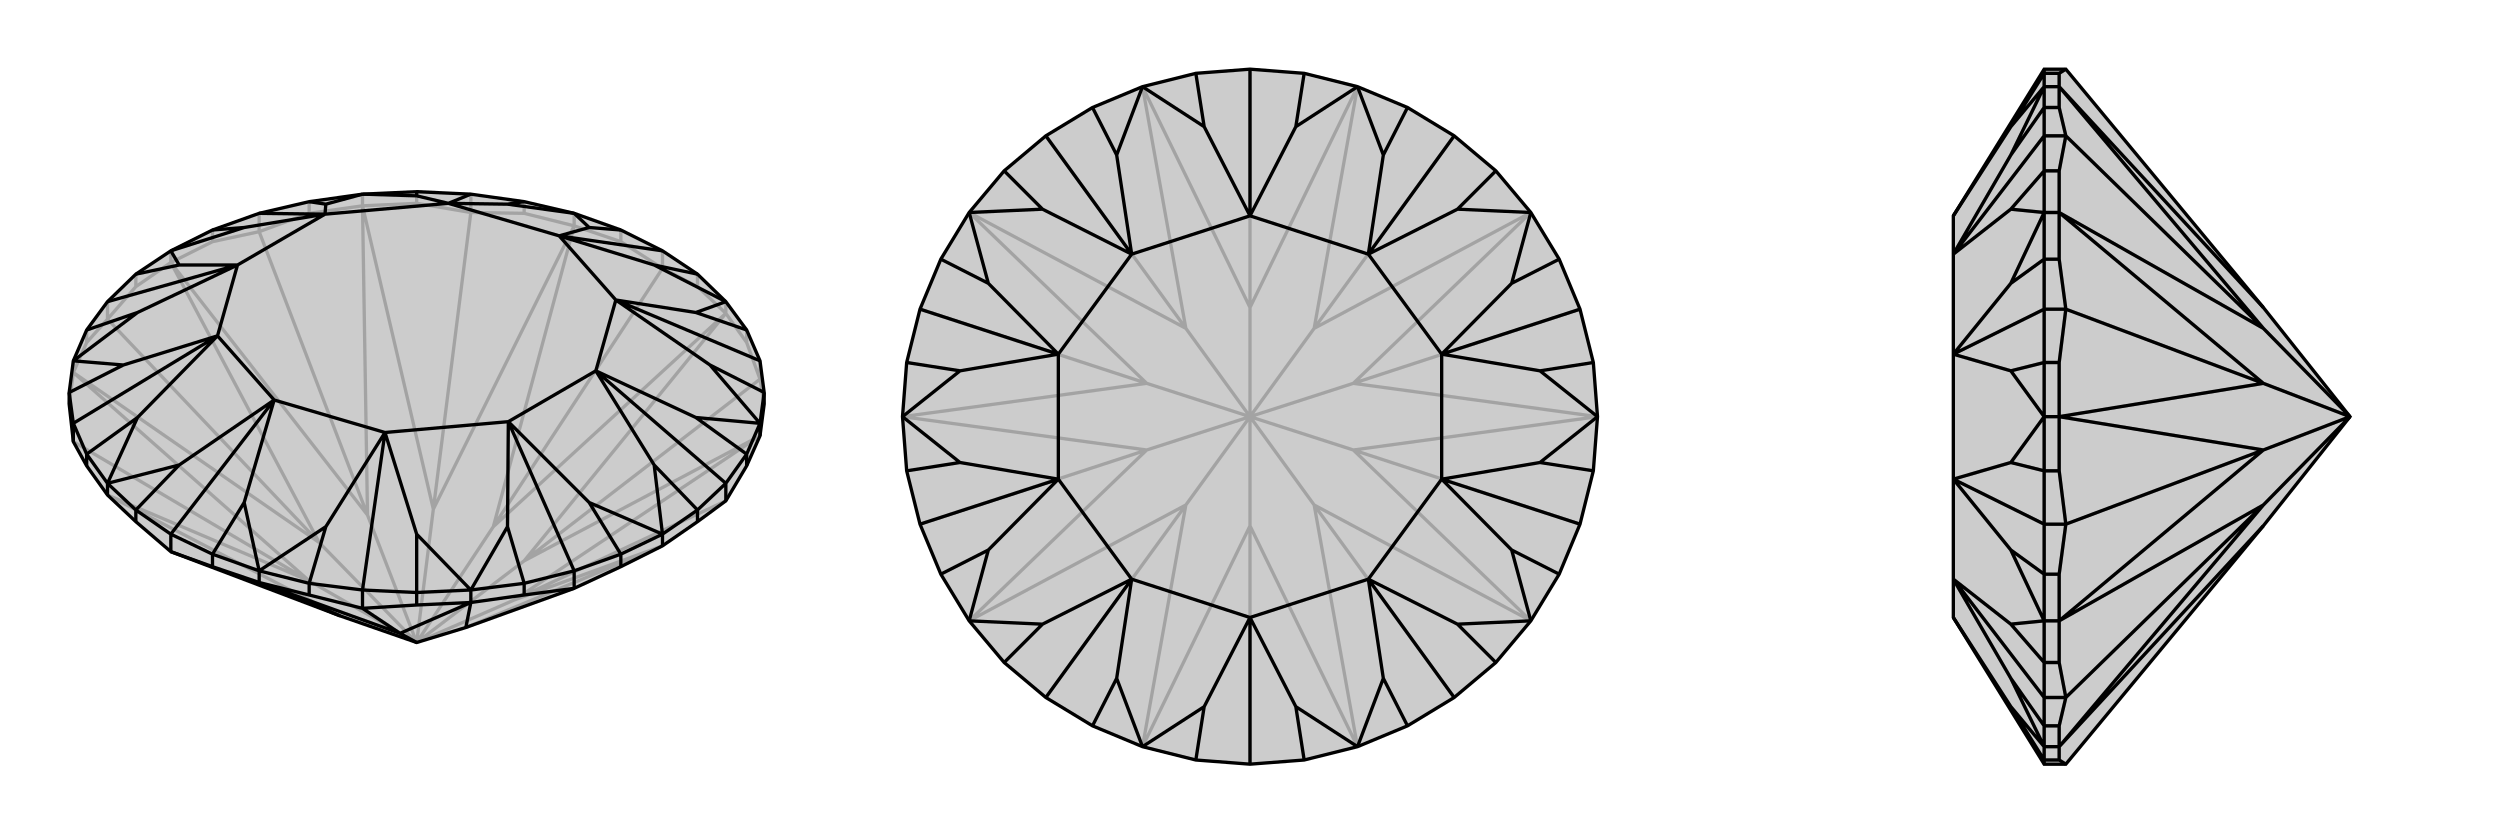 <svg xmlns="http://www.w3.org/2000/svg" viewBox="0 0 3000 1000">
    <g stroke="currentColor" stroke-width="4" fill="none" transform="translate(0 9)">
        <path fill="currentColor" stroke="none" fill-opacity=".2" d="M408,730L205,653L163,617L129,585L104,550L88,521L83,476L83,462L88,424L104,387L129,353L163,320L205,292L255,267L311,247L371,233L435,224L500,221L565,224L629,233L689,247L745,267L795,292L837,320L871,353L896,387L912,424L917,462L917,476L912,514L896,550L871,592L837,617L795,646L745,671L689,697L559,744L500,762z" />
<path stroke-opacity=".2" d="M500,762L617,711M500,762L629,664M500,762L592,623M500,762L520,602M500,762L441,609M500,762L383,642M500,762L371,688M408,730L129,585M371,688L88,438M383,642L88,438M383,642L205,306M383,642L129,374M441,609L205,306M441,609L435,238M441,609L311,269M520,602L435,238M520,602L689,262M520,602L565,246M592,623L689,262M592,623L871,367M592,623L795,313M629,664L871,367M629,664L912,514M629,664L912,446M617,711L912,514M617,711L795,646M617,711L871,592M559,744L795,646M371,688L129,585M371,688L88,521M205,306L163,335M163,335L129,374M163,335L163,320M129,374L104,402M129,374L129,353M88,438L104,402M104,402L104,387M88,438L83,476M88,438L88,424M912,446L917,476M912,446L896,402M912,446L912,424M871,367L896,402M896,402L896,387M871,367L837,335M871,367L871,353M837,335L795,313M837,335L837,320M795,313L745,281M795,313L795,292M689,262L745,281M745,281L745,267M689,262L629,247M689,262L689,247M629,247L565,246M629,247L629,233M565,246L500,235M565,246L565,224M435,238L500,235M500,235L500,221M435,238L371,247M435,238L435,224M311,269L371,247M371,247L371,233M311,269L255,281M311,269L311,247M205,306L255,281M205,306L205,292M255,281L255,267" />
<path d="M408,730L205,653L163,617L129,585L104,550L88,521L83,476L83,462L88,424L104,387L129,353L163,320L205,292L255,267L311,247L371,233L435,224L500,221L565,224L629,233L689,247L745,267L795,292L837,320L871,353L896,387L912,424L917,462L917,476L912,514L896,550L871,592L837,617L795,646L745,671L689,697L559,744L500,762z" />
<path d="M500,762L480,751M480,751L311,690M559,744L565,714M480,751L565,714M480,751L435,721M408,730L311,690M88,521L88,499M104,550L104,536M129,585L129,571M163,617L163,603M205,653L255,671M205,653L205,632M311,690L255,671M255,671L255,656M311,690L371,705M311,690L311,676M371,705L435,721M371,705L371,691M435,721L500,717M435,721L435,699M565,714L500,717M500,717L500,702M565,714L629,705M565,714L565,699M689,697L629,705M629,705L629,691M689,697L689,676M745,671L745,656M795,646L795,632M837,617L837,603M871,592L871,571M896,550L896,536M912,514L912,499M689,676L629,691M371,691L435,699M205,632L163,603M83,462L88,499M837,603L871,571M311,247L390,248M565,224L538,235M795,292L671,274M912,424L739,351M871,571L896,536M871,571L715,436M689,676L745,656M689,676L610,497M435,699L500,702M435,699L462,510M205,632L255,656M205,632L329,471M88,499L104,536M88,499L261,394M129,353L285,309M837,320L785,309M896,387L835,366M917,462L912,499M917,462L852,429M912,499L896,536M896,536L835,492M837,603L795,632M837,603L785,549M745,656L795,632M745,656L707,594M629,691L565,699M629,691L609,623M500,702L565,699M500,702L500,632M371,691L311,676M371,691L391,623M255,656L311,676M255,656L293,594M129,571L163,603M163,603L215,549M104,536L129,571M104,536L165,492M83,462L148,429M104,387L165,366M163,320L215,309M255,267L293,264M371,233L391,236M500,221L500,226M629,233L609,236M745,267L707,264M215,309L285,309M293,264L390,248M205,292L215,309M205,292L293,264M391,236L390,248M500,226L538,235M435,224L391,236M435,224L500,226M609,236L538,235M707,264L671,274M689,247L609,236M689,247L707,264M785,309L671,274M835,366L739,351M871,353L785,309M871,353L835,366M852,429L739,351M835,492L715,436M912,499L852,429M912,499L835,492M785,549L715,436M707,594L610,497M795,632L785,549M795,632L707,594M609,623L610,497M500,632L462,510M565,699L609,623M565,699L500,632M391,623L462,510M293,594L329,471M311,676L391,623M311,676L293,594M215,549L329,471M165,492L261,394M129,571L215,549M129,571L165,492M148,429L261,394M165,366L285,309M88,424L148,429M88,424L165,366M390,248L285,309M390,248L538,235M538,235L671,274M671,274L739,351M739,351L715,436M715,436L610,497M610,497L462,510M462,510L329,471M329,471L261,394M261,394L285,309" />
    </g>
    <g stroke="currentColor" stroke-width="4" fill="none" transform="translate(1000 0)">
        <path fill="currentColor" stroke="none" fill-opacity=".2" d="M745,837L795,795L837,745L871,689L896,629L912,565L917,500L912,435L896,371L871,311L837,255L795,205L745,163L689,129L629,104L565,88L500,83L435,88L371,104L311,129L255,163L205,205L163,255L129,311L104,371L88,435L83,500L88,565L104,629L129,689L163,745L205,795L255,837L311,871L371,896L435,912L500,917L565,912L629,896L689,871z" />
<path stroke-opacity=".2" d="M500,500L577,606M500,500L624,540M500,500L624,460M500,500L577,394M500,500L500,369M500,500L423,394M500,500L376,460M500,500L376,540M500,500L500,631M500,500L423,606M577,606L629,896M500,631L371,896M423,606L163,745M376,540L163,745M376,540L83,500M376,540L104,629M376,460L83,500M376,460L163,255M376,460L104,371M423,394L163,255M423,394L371,104M423,394L255,163M500,369L371,104M500,369L629,104M500,369L500,83M577,394L629,104M577,394L837,255M577,394L745,163M624,460L837,255M624,460L917,500M624,460L896,371M624,540L917,500M624,540L837,745M624,540L896,629M577,606L837,745M577,606L745,837M500,631L629,896M500,631L500,917M423,606L371,896M423,606L255,837" />
<path d="M745,837L795,795L837,745L871,689L896,629L912,565L917,500L912,435L896,371L871,311L837,255L795,205L745,163L689,129L629,104L565,88L500,83L435,88L371,104L311,129L255,163L205,205L163,255L129,311L104,371L88,435L83,500L88,565L104,629L129,689L163,745L205,795L255,837L311,871L371,896L435,912L500,917L565,912L629,896L689,871z" />
<path d="M104,371L270,425M255,163L358,305M500,83L500,259M745,163L642,305M896,371L730,425M896,629L730,575M745,837L642,695M500,917L500,741M255,837L358,695M104,629L270,575M565,88L555,152M689,129L660,186M795,205L749,251M871,311L814,340M912,435L848,445M912,565L848,555M871,689L814,660M795,795L749,749M689,871L660,814M565,912L555,848M435,912L445,848M311,871L340,814M205,795L251,749M129,689L186,660M88,565L152,555M88,435L152,445M129,311L186,340M205,205L251,251M311,129L340,186M435,88L445,152M152,555L270,575M152,445L270,425M83,500L152,555M83,500L152,445M186,340L270,425M251,251L358,305M163,255L186,340M163,255L251,251M340,186L358,305M445,152L500,259M371,104L340,186M371,104L445,152M555,152L500,259M660,186L642,305M629,104L555,152M629,104L660,186M749,251L642,305M814,340L730,425M837,255L749,251M837,255L814,340M848,445L730,425M848,555L730,575M917,500L848,445M917,500L848,555M814,660L730,575M749,749L642,695M837,745L814,660M837,745L749,749M660,814L642,695M555,848L500,741M629,896L660,814M629,896L555,848M445,848L500,741M340,814L358,695M371,896L445,848M371,896L340,814M251,749L358,695M186,660L270,575M163,745L251,749M163,745L186,660M270,425L270,575M270,425L358,305M358,305L500,259M500,259L642,305M642,305L730,425M730,425L730,575M730,575L642,695M642,695L500,741M500,741L358,695M358,695L270,575" />
    </g>
    <g stroke="currentColor" stroke-width="4" fill="none" transform="translate(2000 0)">
        <path fill="currentColor" stroke="none" fill-opacity=".2" d="M716,631L479,917L453,917L344,741L344,695L344,575L344,425L344,305L344,259L453,83L479,83L716,369L820,500z" />
<path stroke-opacity=".2" d="M820,500L716,394M820,500L716,460M820,500L716,540M820,500L716,606M716,631L471,896M716,606L471,745M716,540L471,745M716,540L471,500M716,540L479,629M716,460L471,500M716,460L471,255M716,460L479,371M716,394L471,255M716,394L471,104M716,394L479,163M716,369L471,104M716,606L471,896M716,606L479,837M471,500L471,565M471,565L479,629M471,565L453,565M479,629L471,689M479,629L453,629M471,745L471,689M471,689L453,689M471,745L471,795M471,745L453,745M479,837L471,795M471,795L453,795M479,837L471,871M479,837L453,837M471,896L471,871M471,871L453,871M471,896L471,912M471,896L453,896M479,917L471,912M471,912L453,912M479,83L471,88M471,104L471,88M471,88L453,88M471,104L471,129M471,104L453,104M471,129L479,163M471,129L453,129M479,163L471,205M479,163L453,163M471,255L471,205M471,205L453,205M471,255L471,311M471,255L453,255M479,371L471,311M471,311L453,311M479,371L471,435M479,371L453,371M471,500L471,435M471,500L453,500M471,435L453,435M453,917L453,912M453,795L453,837M453,565L453,629M453,371L453,311M453,129L453,163M453,371L453,435M453,371L344,425M453,163L453,205M453,163L344,305M453,83L453,88M453,837L453,871M453,837L344,695M453,629L453,689M453,629L344,575M453,896L453,912M453,912L413,848M453,871L453,896M453,871L413,814M453,795L453,745M453,795L413,749M453,745L453,689M453,689L413,660M453,565L453,500M453,565L413,555M453,435L453,500M453,435L413,445M453,311L453,255M453,311L413,340M453,205L453,255M453,205L413,251M453,129L453,104M453,129L413,186M453,88L453,104M453,88L413,152M413,555L344,575M413,445L344,425M453,500L413,555M453,500L413,445M413,340L344,425M413,251L344,305M453,255L413,340M453,255L413,251M413,186L344,305M413,152L344,259M453,104L413,186M453,104L413,152M413,848L344,741M413,814L344,695M453,896L413,848M453,896L413,814M413,749L344,695M413,660L344,575M453,745L413,749M453,745L413,660" />
<path d="M716,631L479,917L453,917L344,741L344,695L344,575L344,425L344,305L344,259L453,83L479,83L716,369L820,500z" />
<path d="M820,500L716,606M820,500L716,540M820,500L716,460M820,500L716,394M716,606L471,896M716,369L471,104M716,394L471,104M716,394L471,255M716,394L479,163M716,460L471,255M716,460L471,500M716,460L479,371M716,540L471,500M716,540L471,745M716,540L479,629M716,606L471,745M716,606L479,837M716,631L471,896M479,917L471,912M471,896L471,912M471,912L453,912M471,896L471,871M471,896L453,896M471,871L479,837M471,871L453,871M479,837L471,795M479,837L453,837M471,745L471,795M471,795L453,795M471,745L471,689M471,745L453,745M479,629L471,689M471,689L453,689M479,629L471,565M479,629L453,629M471,500L471,565M471,565L453,565M471,500L471,435M471,500L453,500M471,435L479,371M471,435L453,435M479,371L471,311M479,371L453,371M471,255L471,311M471,311L453,311M471,255L471,205M471,255L453,255M479,163L471,205M471,205L453,205M479,163L471,129M479,163L453,163M471,104L471,129M471,129L453,129M471,104L471,88M471,104L453,104M471,88L479,83M471,88L453,88M453,629L453,689M453,871L453,837M453,83L453,88M453,205L453,163M453,435L453,371M453,163L453,129M453,163L344,305M453,371L453,311M453,371L344,425M453,629L453,565M453,629L344,575M453,837L453,795M453,837L344,695M453,917L453,912M453,104L453,88M453,88L413,152M453,129L453,104M453,129L413,186M453,205L453,255M453,205L413,251M453,255L453,311M453,311L413,340M453,435L453,500M453,435L413,445M453,565L453,500M453,565L413,555M453,689L453,745M453,689L413,660M453,795L453,745M453,795L413,749M453,871L453,896M453,871L413,814M453,912L453,896M453,912L413,848M413,152L344,259M413,186L344,305M453,104L413,152M453,104L413,186M413,251L344,305M413,340L344,425M453,255L413,251M453,255L413,340M413,445L344,425M413,555L344,575M453,500L413,445M453,500L413,555M413,660L344,575M413,749L344,695M453,745L413,660M453,745L413,749M413,814L344,695M413,848L344,741M453,896L413,814M453,896L413,848" />
    </g>
</svg>